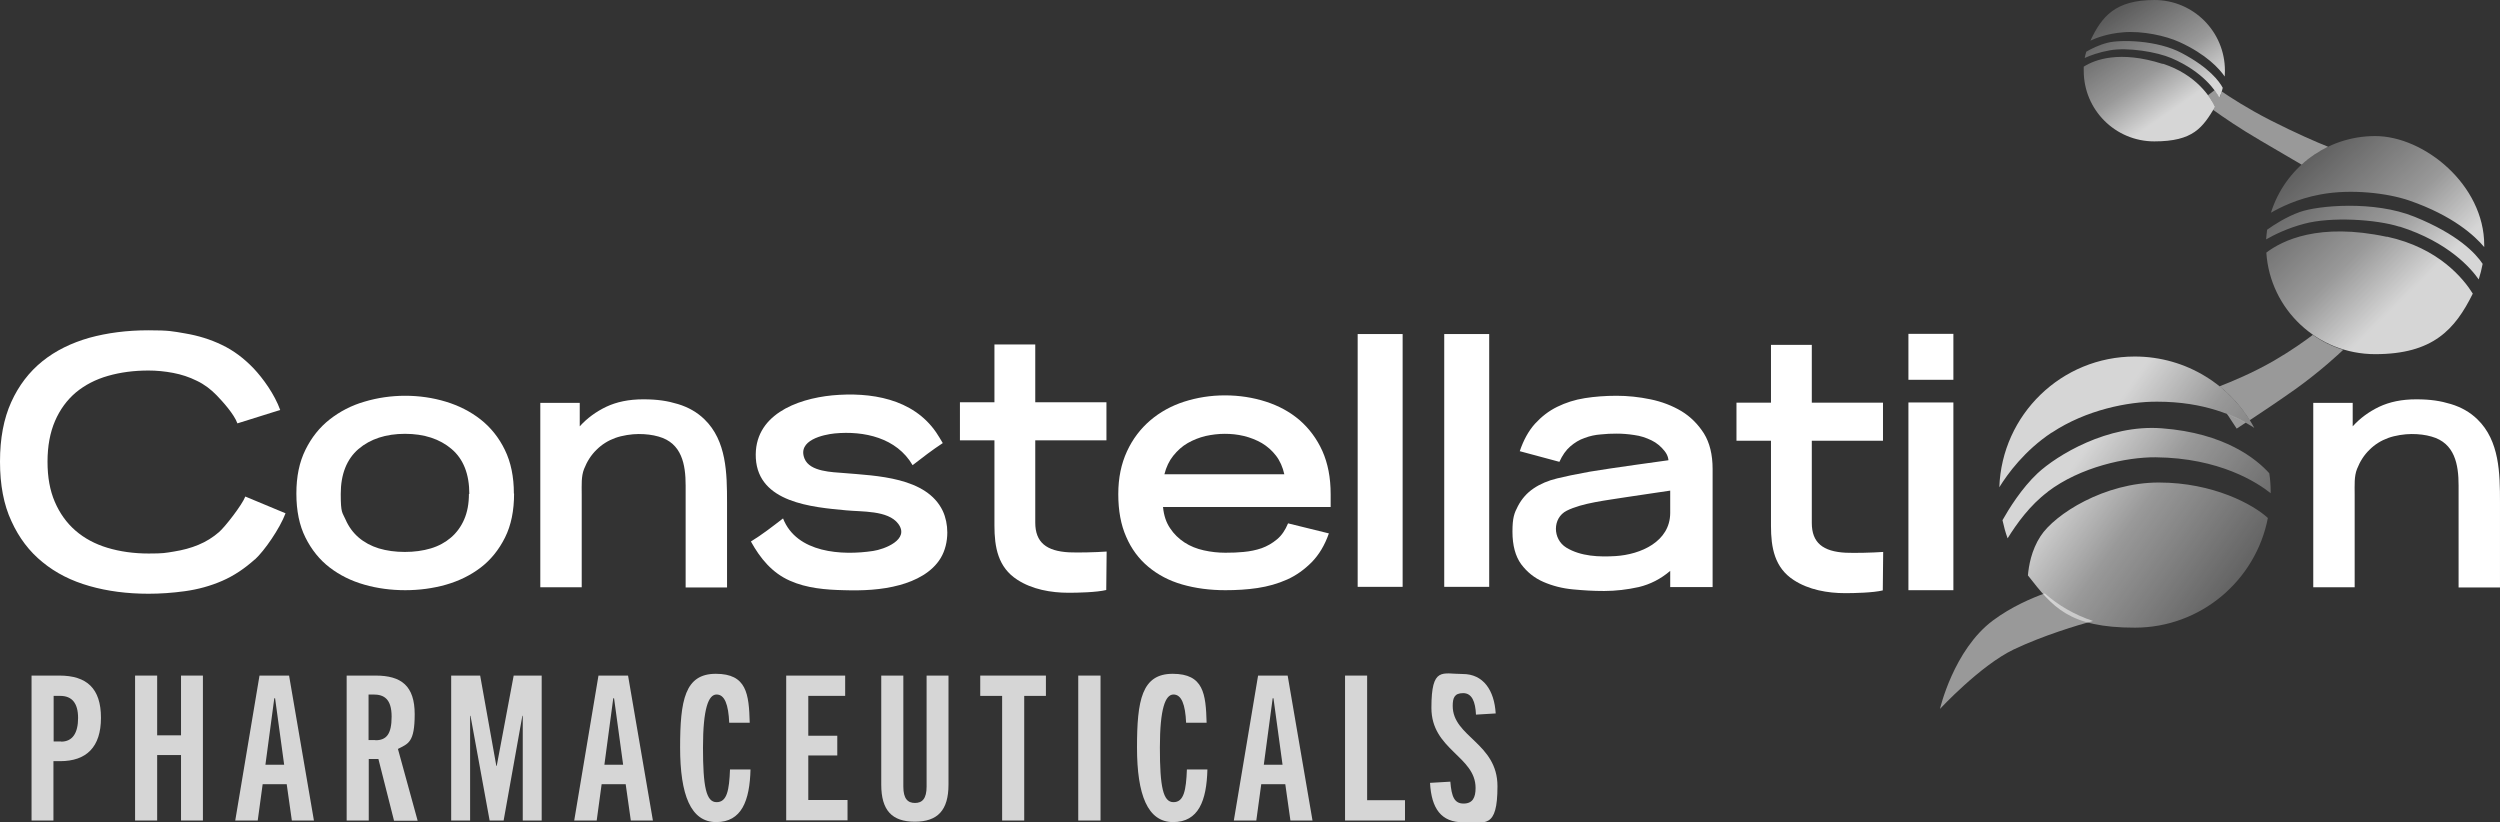 <?xml version="1.0" encoding="UTF-8"?>
<svg id="Layer_2" xmlns="http://www.w3.org/2000/svg" xmlns:xlink="http://www.w3.org/1999/xlink" version="1.1" viewBox="0 0 1267.8 417">
  <rect x="0" y="0" width="1267.8" height="417" fill="#333333" stroke="none"/>
  <!-- Generator: Adobe Illustrator 29.6.1, SVG Export Plug-In . SVG Version: 2.1.1 Build 9)  -->
  <defs>
    <style>
      .st0 {
        fill: url(#linear-gradient2);
      }

      .st1 {
        fill: url(#linear-gradient1);
      }

      .st2 {
        fill: url(#linear-gradient);
      }

      .st3, .st4, .st5 {
        fill: #fff;
      }

      .st3, .st6 {
        opacity: .5;
      }

      .st4 {
        opacity: .8;
      }
    </style>
    <linearGradient id="linear-gradient" x1="1032.9" y1="214.2" x2="1145" y2="293.9" gradientUnits="userSpaceOnUse">
      <stop offset=".2" stop-color="#fff" stop-opacity=".8"/>
      <stop offset=".5" stop-color="#fff" stop-opacity=".5"/>
      <stop offset="1" stop-color="#fff" stop-opacity=".2"/>
    </linearGradient>
    <linearGradient id="linear-gradient1" x1="1240.5" y1="161.6" x2="1163.6" y2="82.1" xlink:href="#linear-gradient"/>
    <linearGradient id="linear-gradient2" x1="1113.1" y1="65.6" x2="1072.2" y2="6.7" xlink:href="#linear-gradient"/>
  </defs>
  <path class="st3" d="M1037,300.9c-6.7,2.4-17,6.8-26.4,13.8-19.9,14.9-26.8,44.8-26.8,44.8,0,0,20.5-22.1,37.5-30.2,15-7.1,32.1-12.2,40.1-14.4-9.1-3-17.5-7.8-24.5-14Z"/>
  <g class="st6">
    <path class="st5" d="M1172.9,169.8c-3.8,2.9-10.9,8-19.7,13.1-10.9,6.3-21.7,10.7-27.6,13,6,4.8,11.2,10.6,15.3,17.2,6.1-4,15.3-10.2,23.5-16,12.5-9,21.8-17.7,23.9-19.7-5.5-1.7-10.7-4.2-15.3-7.5Z"/>
    <path class="st5" d="M1134.2,217.4h0s1.8-1.2,4.7-3.1c-2.8-1.6-6-3.1-9.6-4.5l5,7.6Z"/>
  </g>
  <path class="st5" d="M129.2,283.7c-5.1,4.6-10.6,8.3-16.6,10.9s-12.3,4.3-18.8,5.2c-6.5.9-12.7,1.3-18.5,1.3-10.8,0-20.8-1.3-29.9-3.9-9.2-2.6-17.1-6.6-23.8-12.1-6.7-5.4-12-12.4-15.8-20.8C1.9,256,0,245.9,0,234.1s1.9-21.8,5.7-30.2c3.8-8.4,9.1-15.3,15.8-20.7,6.7-5.4,14.7-9.3,23.8-11.9,9.1-2.5,19.1-3.8,29.9-3.8s12.3.5,18.8,1.6c6.5,1.1,12.7,3,18.5,5.8,5.9,2.8,11.2,6.8,16.1,11.9,4.8,5.1,10.6,13.1,13.5,21.1l-21.7,6.8c-1.7-4.7-7.5-11.1-10.5-14.2-3-3.1-6.3-5.6-10.1-7.4-3.8-1.9-7.8-3.2-12-4-4.2-.8-8.4-1.2-12.5-1.2-7.4,0-14.2.9-20.5,2.7-6.3,1.8-11.7,4.6-16.3,8.4-4.5,3.8-8.1,8.7-10.6,14.5-2.5,5.8-3.8,12.7-3.8,20.6s1.2,14.6,3.7,20.4c2.5,5.8,6,10.7,10.5,14.6,4.5,3.9,9.9,6.8,16.2,8.7,6.3,1.9,13.3,2.9,20.9,2.9s8.4-.3,12.8-1c4.4-.7,8.6-1.8,12.4-3.4,3.9-1.6,7.4-3.8,10.5-6.5,3.1-2.7,11.7-13.8,13.3-18l20.4,8.5c-2.9,7.7-10.6,18.9-15.6,23.5h0Z"/>
  <path class="st5" d="M260.7,250.3c0,8.7-1.5,16.1-4.6,22.3-3.1,6.2-7.2,11.3-12.3,15.2-5.1,3.9-11,6.8-17.6,8.7-6.7,1.9-13.6,2.8-20.7,2.8s-14.1-.9-20.7-2.8c-6.7-1.9-12.5-4.8-17.6-8.7-5.1-3.9-9.2-9-12.3-15.2-3.1-6.2-4.6-13.6-4.6-22.3s1.5-15.9,4.6-22.2c3.1-6.3,7.2-11.4,12.3-15.4,5.1-4,11-7.1,17.6-9,6.7-2,13.6-3,20.7-3s14,1,20.6,3c6.6,2,12.5,5,17.6,9,5.1,4,9.3,9.2,12.3,15.4,3.1,6.3,4.6,13.7,4.6,22.2ZM238,250.5c0-10.1-3-17.7-9-22.8-6-5.1-13.9-7.7-23.6-7.7s-17.6,2.6-23.6,7.7c-6,5.2-9,12.8-9,22.8s.8,9.2,2.4,12.9c1.6,3.7,3.9,6.8,6.7,9.2s6.3,4.3,10.2,5.5c4,1.2,8.4,1.8,13.2,1.8s9.2-.6,13.2-1.8c4-1.2,7.4-3.1,10.2-5.5s5.1-5.5,6.7-9.2c1.6-3.7,2.4-8,2.4-12.9h0Z"/>
  <path class="st5" d="M347.7,297.6v-51.4c0-10.6-1.9-21.5-13.7-24.8-3.1-.9-6.5-1.3-10.1-1.3s-8.3.7-11.9,2c-3.6,1.3-6.8,3.3-9.5,6-2.7,2.6-4.8,5.9-6.3,9.7-1.5,3.8-1.2,8.1-1.2,12.9v47.1h-21v-93.5h20v11.9c3.7-4.1,8.2-7.4,13.4-9.9,5.3-2.5,11.5-3.8,18.8-3.8s12.3.8,17.6,2.4c5.3,1.6,9.8,4.2,13.4,7.7,11.3,10.9,11.5,27.5,11.5,42.2,0,13.2,0,26.4,0,39.7v3.4h-21Z"/>
  <path class="st5" d="M1246.8,297.6v-51.4c0-10.6-1.9-21.5-13.7-24.8-3.1-.9-6.5-1.3-10.1-1.3s-8.3.7-11.9,2c-3.6,1.3-6.8,3.3-9.5,6-2.7,2.6-4.8,5.9-6.3,9.7-1.5,3.8-1.2,8.1-1.2,12.9v47.1h-21v-93.5h20v11.9c3.7-4.1,8.2-7.4,13.4-9.9,5.3-2.5,11.5-3.8,18.8-3.8s12.3.8,17.6,2.4c5.3,1.6,9.8,4.2,13.4,7.7,11.3,10.9,11.5,27.5,11.5,42.2,0,13.2,0,26.4,0,39.7v3.4h-21Z"/>
  <path class="st5" d="M480.4,270c0,4.6-1.1,9.2-3.3,12.9-4.4,7.4-12.8,11.6-20.9,13.8-9.1,2.5-18.9,2.9-28.2,2.6-9.3-.2-18.9-1-27.4-4.8-9.1-4-15.1-11.4-19.8-19.9,5.6-3.4,11.1-7.7,16.3-11.7,6.9,17.6,29.9,18.9,45.7,16.5,5.5-.8,18.8-5.7,12.7-13.8-5.2-6.9-18.5-6-26.4-6.8-17.3-1.6-44.5-3.9-45.8-26.4-1.2-21.8,20.5-30.1,38.7-31.9,19.5-1.8,40.9,1.6,52.7,18.7,1.2,1.8,2.3,3.6,3.4,5.5-5.2,3.4-10.4,7.4-15.3,11.2-8.1-13.9-24.6-17.5-39.5-16.1-5.7.6-19.1,3.4-15.3,12.8,2.7,6.7,14.2,6.8,20.1,7.3,16.2,1.4,41.8,2,50,19.2,1.5,3.2,2.3,7.1,2.3,10.9h0Z"/>
  <path class="st5" d="M541.8,300.6c-8.8,0-18.4-1.7-25.9-6.6-9.8-6.3-11.6-16.5-11.6-27.5v-43.2h-17.5v-19.3h17.5v-29.3h20.7v29.3h36.1v19.3h-36.1v41.7c0,10.1,5.7,14.5,17.2,15.1,4.3.2,13.4,0,19-.4l-.2,19.5c-4.8,1.2-14.6,1.4-19,1.4h0Z"/>
  <path class="st5" d="M935.6,300.8c-8.8,0-18.4-1.7-25.9-6.6-9.8-6.3-11.6-16.5-11.6-27.5v-43.2h-17.5v-19.3h17.5v-29.3h20.7v29.3h36.1v19.3h-36.1v41.7c0,10.1,5.7,14.5,17.2,15.1,4.3.2,13.4,0,19-.4l-.2,19.5c-4.8,1.2-14.6,1.4-19,1.4h0Z"/>
  <path class="st5" d="M589.8,257.2c.4,4.2,1.6,7.8,3.6,10.7,1.9,2.9,4.4,5.3,7.3,7.2,2.9,1.9,6.2,3.2,9.8,4,3.6.8,7.2,1.2,10.9,1.2s6.1-.1,9.3-.4c3.2-.3,6.2-.9,9.1-1.9,2.8-1,5.4-2.5,7.8-4.5,2.4-2,4.2-4.7,5.6-8.1l20.7,5.1c-2.1,6-5,10.8-8.7,14.6-3.7,3.7-7.8,6.7-12.5,8.8-4.7,2.1-9.7,3.5-15,4.3s-10.8,1.1-16.3,1.1c-8,0-15.3-1-21.9-2.9-6.6-1.9-12.3-4.9-17.2-9-4.8-4-8.6-9.1-11.2-15.2-2.7-6.1-4-13.3-4-21.6s1.5-15.4,4.4-21.7c2.9-6.3,6.9-11.5,11.8-15.7,4.9-4.2,10.7-7.4,17.2-9.5,6.6-2.1,13.4-3.2,20.7-3.2s14.3,1.1,20.8,3.2c6.5,2.1,12.2,5.2,17.1,9.4,4.8,4.2,8.7,9.4,11.5,15.6,2.8,6.3,4.2,13.5,4.2,21.9v6.5h-85.1,0ZM651.3,240.5c-.8-3.6-2.2-6.8-4.2-9.4s-4.5-4.8-7.2-6.4c-2.8-1.6-5.8-2.8-9.1-3.6-3.3-.8-6.5-1.1-9.7-1.1s-6.5.4-9.7,1.1c-3.3.8-6.3,2-9.1,3.6-2.8,1.6-5.2,3.8-7.3,6.4-2.1,2.6-3.6,5.8-4.5,9.4h61Z"/>
  <path class="st5" d="M688.5,297.6v-128.2h22.8v128.2h-22.8Z"/>
  <path class="st5" d="M732.4,297.6v-128.2h22.8v128.2h-22.8Z"/>
  <path class="st5" d="M847,297.6v-8.1c-4.8,4.1-10.1,6.8-15.9,8.2-5.9,1.3-11.7,2-17.6,2s-10.2-.3-15.7-.8c-5.5-.5-10.5-1.8-15.1-3.8-4.6-2-8.3-5-11.3-9-2.9-4-4.4-9.5-4.4-16.5s.9-9.4,2.8-13c1.9-3.6,4.5-6.6,7.9-8.9,3.4-2.3,7.4-4,12-5.1,4.6-1.1,8.3-1.9,16.5-3.4,9.9-1.7,39.9-5.8,39.9-5.8,0,0,0-2.2-1.9-4.6-1.8-2.3-4-4.2-6.7-5.5-2.7-1.3-5.6-2.3-8.8-2.7-3.2-.5-6.1-.7-8.9-.7s-5.2.1-8,.4c-2.8.2-5.6.8-8.2,1.8-2.7.9-5.1,2.4-7.3,4.3-2.2,1.9-4,4.5-5.5,7.8l-20.1-5.4c1.9-5.6,4.4-10.2,7.7-13.9,3.3-3.6,7-6.5,11.3-8.6,4.3-2.1,8.9-3.6,14-4.4,5.1-.8,10.4-1.2,16.1-1.2s11.4.6,17.2,1.8c5.8,1.2,11,3.2,15.7,6,4.6,2.8,8.4,6.6,11.4,11.3,2.9,4.7,4.4,10.7,4.4,18v59.9h-21.6,0ZM847,248.8c-6.8,1.1-15.4,2.2-22.2,3.3-9.8,1.6-22.4,2.9-30.3,6.9-7.3,3.7-7.2,14.4-.2,18.7,7.4,4.5,16.7,4.8,25,4.3,12.7-.8,27.6-7.3,27.7-21.8,0-3.8,0-7.6,0-11.4h0Z"/>
  <path class="st5" d="M967.8,299.3v-95.2h22.8v95.2h-22.8Z"/>
  <path class="st5" d="M967.8,192.6v-23.3h22.8v23.3h-22.8Z"/>
  <path class="st4" d="M16,416.1v-73.5h14.1c13.9,0,21.1,6.5,21.1,21.4s-7.4,22-20.7,22h-3.4v30.1h-11.2ZM31,376.1c5.8,0,8.6-4.4,8.6-12s-3.2-11.2-9-11.2h-3.4v23.1s3.8,0,3.8,0Z"/>
  <path class="st4" d="M91.8,416.1v-33.2h-12.1v33.2h-11.2v-73.5h11.2v30.3h12.1v-30.3h11.1v73.5h-11.1Z"/>
  <path class="st4" d="M148,416.1l-2.6-18.4h-12.2l-2.5,18.4h-11.4l12.3-73.5h15l12.6,73.5h-11.3ZM134.6,387.8h9.5l-4.6-33.7h-.4l-4.5,33.7h0Z"/>
  <path class="st4" d="M199.8,416.1l-7.9-31.2h-4.9v31.2h-11.2v-73.5h14.7c13,0,19.8,5.2,19.8,19.6s-3.3,14.9-8.5,17.6l10,36.4h-12.1,0ZM190.4,375.4c5.5,0,8.2-3,8.2-12s-3.9-11.2-9.2-11.2h-2.5v23.1h3.5,0Z"/>
  <path class="st4" d="M265.1,416.1v-53.1h-.2l-9.5,53.1h-7.1l-9.7-53.1h-.2v53.1h-9.6v-73.5h14.7l8.2,45.8h.2l8.6-45.8h14.2v73.5h-9.6,0Z"/>
  <path class="st4" d="M319.9,416.1l-2.6-18.4h-12.2l-2.5,18.4h-11.4l12.3-73.5h15l12.6,73.5h-11.3ZM306.5,387.8h9.5l-4.6-33.7h-.4l-4.5,33.7h0Z"/>
  <path class="st4" d="M380.6,390.2c-.4,15.9-4.5,26.7-17.4,26.7s-18.3-13.8-18.3-37.8,2.4-37.4,18.1-37.4,16.8,10.2,17.2,24.8h-10.4c-.4-9.2-2.3-14.3-6.4-14.3s-6.9,7-6.9,26.9,1.6,27.7,6.9,27.7,6.4-6.1,6.8-16.6h10.4Z"/>
  <path class="st4" d="M398.7,416.1v-73.5h29.9v10.3h-18.7v20.2h14.7v10h-14.7v22.6h19.9v10.3h-31Z"/>
  <path class="st4" d="M469.9,342.6h11.1v55.3c0,13-5.5,18.8-17.1,18.8s-17-5.8-17-18.8v-55.3h11.2v56.3c0,6.1,2.2,8.3,5.9,8.3s5.9-2.2,5.9-8.3v-56.3Z"/>
  <path class="st4" d="M508.2,416.1v-63.2h-11.1v-10.3h33.3v10.3h-11v63.2h-11.3Z"/>
  <path class="st4" d="M546.8,416.1v-73.5h11.3v73.5h-11.3Z"/>
  <path class="st4" d="M612.3,390.2c-.4,15.9-4.5,26.7-17.4,26.7s-18.3-13.8-18.3-37.8,2.4-37.4,18.1-37.4,16.8,10.2,17.2,24.8h-10.4c-.4-9.2-2.3-14.3-6.4-14.3s-6.9,7-6.9,26.9,1.6,27.7,6.9,27.7,6.4-6.1,6.8-16.6h10.4Z"/>
  <path class="st4" d="M654.4,416.1l-2.6-18.4h-12.2l-2.5,18.4h-11.4l12.3-73.5h15l12.6,73.5h-11.3ZM640.9,387.8h9.5l-4.6-33.7h-.4l-4.5,33.7Z"/>
  <path class="st4" d="M682.1,416.1v-73.5h11.2v63.2h19.2v10.3h-30.3Z"/>
  <path class="st4" d="M748.5,362.4c-.3-6.5-2-10.9-6.5-10.9s-5.3,2.5-5.3,6.5c0,15.7,22.7,18.8,22.7,40.7s-6.3,18.3-17.4,18.3-16.1-6.9-16.8-20l10.3-.6c.6,7.7,2.1,11.1,6.7,11.1s6.1-3,6.1-7.9c0-16.1-22.4-19.4-22.4-40.6s5.5-17.2,15.9-17.2,16,8.2,16.7,20l-10,.6h0Z"/>
  <path class="st2" d="M1150.1,262.6c-6.1,31.7-34,55.7-67.5,55.7s-41.6-10.4-54.2-26.5c.4-4.7,1.7-12.7,6.4-19.9,7.3-11.2,32.4-27.2,60-27.2s48,11.2,55.3,18ZM1038.4,249.4c16.7-12.7,40.1-17.6,54.7-17.5,32.5.3,51.6,12.8,58.4,18.2,0-.2,0-.3,0-.5,0-3.2-.2-6.4-.7-9.6-6.4-7.1-22.4-20.4-54.5-22.8-27.5-2.1-53.2,13.7-63,22.8-8.1,7.6-14.6,18.1-17.8,23.8.7,3.2,1.5,6.2,2.6,9.2,4.5-7.3,11.4-16.9,20.4-23.6ZM1040.5,219.4c17.5-11.6,38.9-15.8,53.5-15.7,23.7,0,39.7,7.1,49.2,13.3-11.6-21.5-34.4-36.2-60.6-36.2-37.2,0-67.4,29.5-68.7,66.3,4.2-6.8,12.8-18.6,26.5-27.7Z"/>
  <path class="st1" d="M1151.6,108c7-22.6,28-39,52.9-39s55.3,24.8,55.3,55.3,0,.7,0,1c-4.7-5.6-15.7-15.9-38-23.6-11-3.8-29.6-6-45-3.1-11.9,2.2-20.5,6.6-25.2,9.3ZM1210.4,120.1c-34.5-7.4-53.1,1.9-61.1,8,1.9,28.8,25.9,51.5,55.2,51.5s40.5-12.5,49.5-30.7c-4.6-7.4-17.2-23.2-43.6-28.9ZM1216.9,114.9c25.1,8,36.4,21.5,40.1,26.8.8-2.5,1.5-5.2,2-7.9-3.6-5.4-12.6-15-34.6-23.9-20.4-8.3-48.9-5.7-58.1-2.4-7,2.5-13.1,6.5-16.6,9-.2,1.6-.4,3.3-.5,4.9,4.2-2.4,10.6-5.6,19.2-7.9,13.6-3.7,36.7-2.3,48.5,1.5Z"/>
  <path class="st0" d="M1127.2,44.5c-.4,1.8-1,3.5-1.7,5.1-1.8-3.4-8.2-13.2-24.3-20.1-7.4-3.2-22.2-5.6-31.2-4-5.6,1-10,2.6-12.8,3.9.2-1.1.5-2.2.8-3.2,2.4-1.4,6.5-3.5,11.1-4.6,6.1-1.5,24.7-1.4,37.3,5.3,13.8,7.3,19,14.2,20.9,17.8ZM1076.4,16.4c10.1-.9,22,1.8,28.8,4.9,13.8,6.3,20.3,13.6,23,17.5,0-1,.1-2,.1-3,0-19.8-16-35.8-35.8-35.8s-26.7,8.4-32.4,20.6c3.2-1.5,8.9-3.6,16.4-4.2ZM1096.7,32.4c-21.9-7-34.5-2.1-40,1.4,0,.7,0,1.4,0,2.1,0,19.8,16,35.8,35.8,35.8s24.5-7,30.8-17.5c-2.3-4.8-9.3-16.3-26.5-21.9Z"/>
  <path class="st3" d="M1180.6,74.4c-5.6-2.2-16.2-6.8-29.4-13.5-11.9-6.1-20.5-11.8-24.5-14.5-.3,1.1-.7,2.1-1.1,3.2-.5-.9-1.3-2.2-2.5-3.9l-3.4,2.6c1.7,2.4,2.9,4.5,3.6,5.9-.3.5-.6,1-1,1.5,5.3,3.8,13.6,9.5,23.9,15.5,9.7,5.7,16.7,9.8,21,12.3,4-3.7,8.5-6.7,13.4-9.1Z"/>
</svg>
